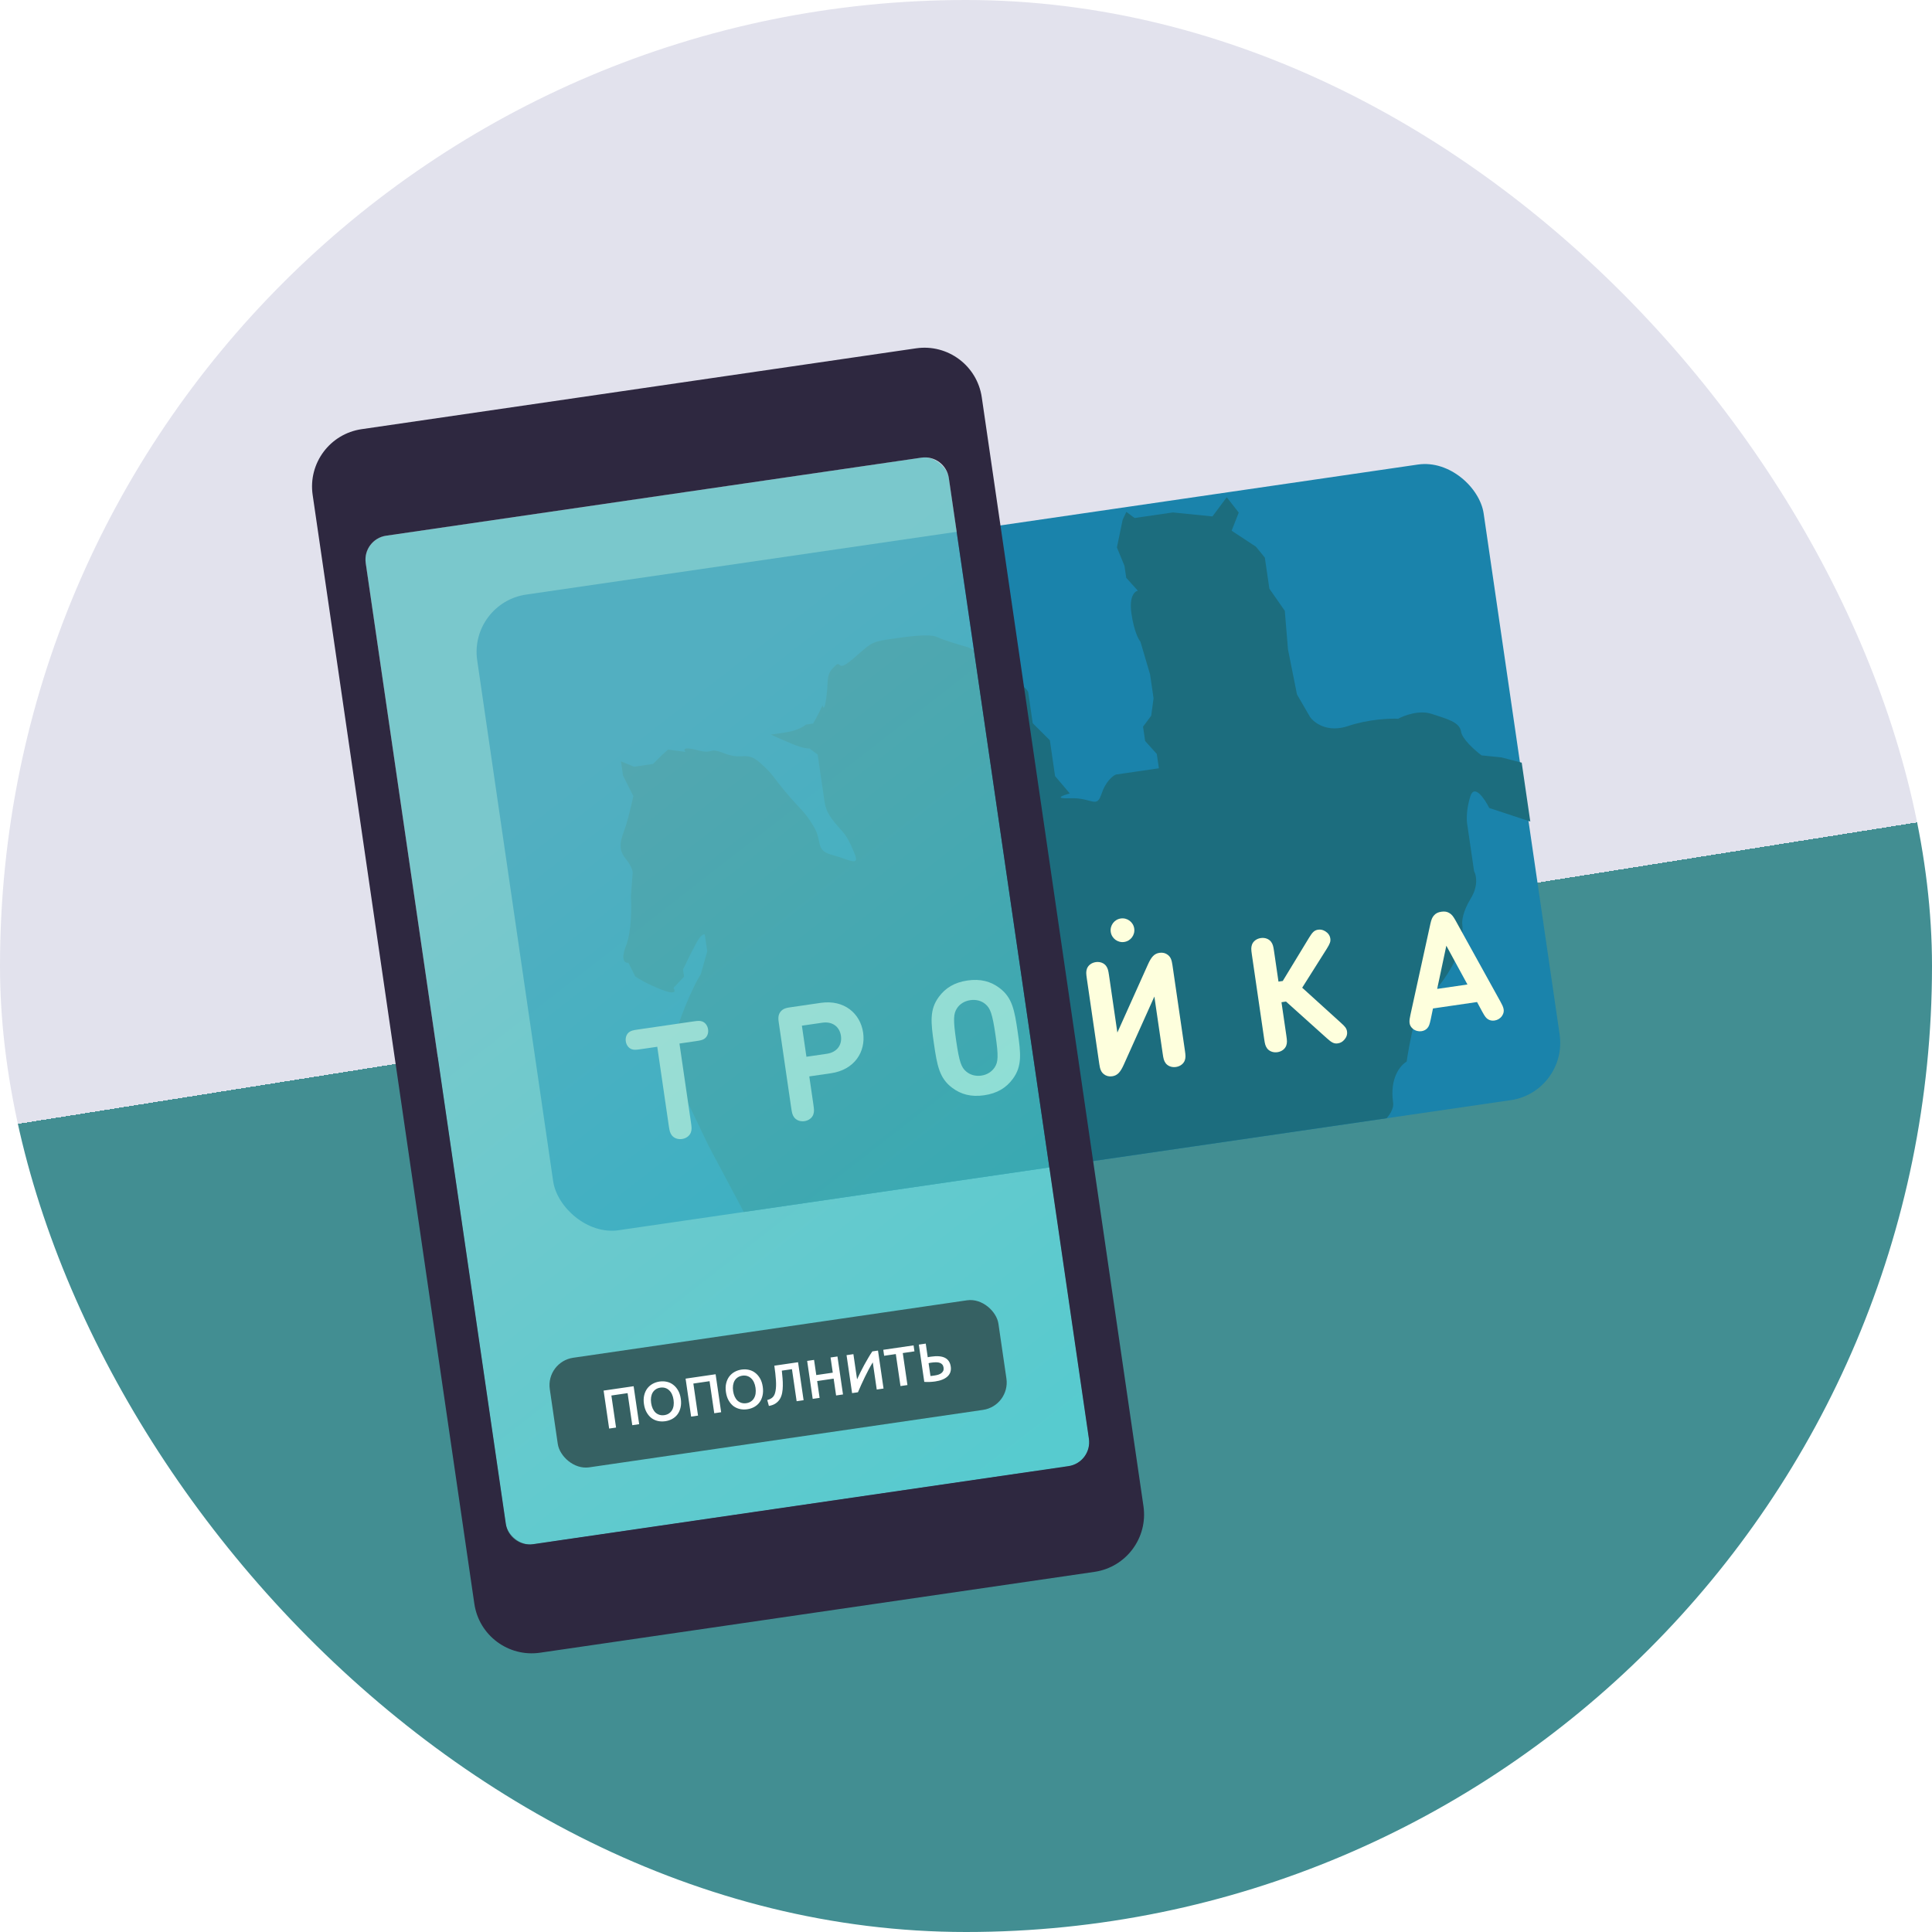 <?xml version="1.0" encoding="UTF-8"?> <svg xmlns="http://www.w3.org/2000/svg" width="400" height="400" viewBox="0 0 400 400" fill="none"> <rect width="400" height="400" rx="200" fill="url(#paint0_linear)"></rect> <g filter="url(#filter0_d)"> <rect x="106.805" y="252.828" width="101.3" height="61.696" transform="rotate(-8.296 106.805 252.828)" fill="#455171"></rect> </g> <rect x="75" y="111.635" width="122" height="211" rx="5" transform="rotate(-8.296 75 111.635)" fill="#89C7CA"></rect> <g clip-path="url(#clip0)"> <rect x="97.066" y="124.83" width="210.583" height="133" rx="12" transform="rotate(-8.296 97.066 124.83)" fill="#1A83AB"></rect> <path d="M131.251 158.744L128.56 157.62L128.993 160.589L131.127 164.825C130.825 166.217 130.08 169.424 129.519 171.123C128.818 173.246 127.622 175.442 129.467 177.699C130.943 179.505 131.078 180.664 130.961 181.018L130.621 185.616C130.769 187.784 130.77 192.87 129.59 195.872C128.411 198.873 129.436 199.431 130.095 199.335L131.518 202.159C132.085 202.582 133.969 203.722 136.97 204.901C139.972 206.081 139.87 205.152 139.444 204.541L141.63 202.201L141.413 200.716C141.929 199.631 143.199 197.02 144.155 195.264C145.112 193.507 145.729 193.35 145.918 193.491L146.423 196.954L145.093 201.696C144.131 203.184 141.66 207.957 139.475 215.147C137.29 222.338 138.578 222.857 139.495 222.218L146.752 237.329L156.492 255.615L184.838 252.493L263.166 245.619C271.9 241.988 289.181 233.438 288.43 228.293C287.68 223.147 289.987 220.486 291.234 219.799C291.396 218.597 291.97 215.144 292.976 210.955C293.983 206.766 294.708 206.66 294.945 207.131C295.863 206.492 298.26 204.222 300.512 200.256C302.763 196.29 302.941 192.659 302.748 191.34C302.652 190.68 302.868 188.695 304.501 186.032C306.134 183.368 305.642 181.149 305.192 180.373L304.254 173.941L303.749 170.477C303.629 169.653 303.598 167.367 304.439 164.818C305.281 162.27 307.387 165.399 308.336 167.282L321.076 171.488L320.829 159.397L310.851 156.81L306.749 156.397C305.426 155.411 302.722 153.043 302.492 151.46C302.203 149.481 299.585 148.852 296.4 147.8C293.852 146.959 290.72 148.123 289.473 148.81C287.776 148.721 283.322 148.899 279.083 150.325C274.844 151.752 272.081 149.662 271.229 148.439L268.528 143.78L266.663 134.451L266.003 126.463L262.808 121.876L261.87 115.444L260.025 113.187L254.995 109.878L256.469 106.126L253.985 102.951L251.027 106.919L242.822 106.095L234.905 107.249L233.205 105.981L232.432 107.61L231.246 113.341L232.813 117.154L233.173 119.628L235.585 122.308C234.926 122.405 233.736 123.487 234.256 127.05C234.775 130.612 235.709 132.396 236.111 132.843L238.11 139.625L238.832 144.573L238.347 148.181L236.657 150.448L237.09 153.417L239.502 156.097L239.934 159.065L237.955 159.354L234.987 159.787L231.029 160.364C230.393 160.625 228.911 161.784 228.07 164.332C227.019 167.517 226.163 165.116 221.638 165.27C218.018 165.394 220.034 164.662 221.494 164.281L218.443 160.683L217.794 156.23L217.361 153.262L215.588 151.499L213.815 149.736L213.022 144.294L212.877 143.304C212.616 142.669 211.599 141.47 209.62 141.758L207.641 142.047L207.208 139.078L205.93 137.243L203.662 135.553L200.405 134.007C198.825 133.563 195.338 132.522 194.035 131.904C192.407 131.131 187.954 131.78 183.995 132.357C180.037 132.934 180.109 133.429 176.512 136.48C172.915 139.531 174.461 136.274 172.698 138.047C170.936 139.82 171.575 140.737 171.09 144.345C170.702 147.231 170.413 146.633 170.317 145.973L169.544 147.602L168.348 149.797L166.864 150.014C166.417 150.416 164.93 151.306 162.555 151.653L159.587 152.085C160.129 152.343 161.753 153.083 163.905 153.982C166.058 154.881 167.255 155.01 167.585 154.961L169.286 156.229L169.719 159.198L170.585 165.135C170.873 167.114 171.017 168.104 172.862 170.361C174.707 172.619 175.202 172.546 176.769 176.36C178.263 179.679 175.996 177.989 172.316 177.01C168.636 176.03 170.399 174.257 168.409 171.01C166.42 167.764 165.925 167.836 162.874 164.238C159.823 160.641 160.318 160.569 157.412 157.961C154.505 155.353 153.804 157.476 150.052 156.002C146.3 154.528 148.073 156.291 144.393 155.311C141.449 154.528 141.517 155.225 141.919 155.672L138.312 155.188L136.972 156.394L135.209 158.166L131.251 158.744Z" fill="#1C6D7E"></path> <path d="M144.137 215.548C145.106 215.407 145.478 215.319 145.888 215.025C146.419 214.646 146.715 213.915 146.598 213.111C146.48 212.307 145.988 211.692 145.371 211.48C144.894 211.315 144.512 211.337 143.544 211.478L132.024 213.158C131.056 213.299 130.683 213.387 130.273 213.682C129.742 214.061 129.446 214.791 129.564 215.595C129.681 216.399 130.173 217.015 130.79 217.226C131.267 217.391 131.649 217.369 132.617 217.228L136.08 216.723L138.463 233.068C138.619 234.134 138.707 234.507 139.067 235.024C139.505 235.614 140.308 235.949 141.21 235.818C142.113 235.686 142.787 235.135 143.038 234.445C143.236 233.847 143.214 233.464 143.058 232.398L140.675 216.053L144.137 215.548Z" fill="#FEFFDD"></path> <path d="M164.415 231.328C164.853 231.918 165.656 232.253 166.559 232.122C167.461 231.99 168.135 231.439 168.387 230.749C168.584 230.15 168.562 229.768 168.406 228.702L167.555 222.86L172.051 222.204C176.908 221.496 179.28 217.764 178.701 213.793C178.122 209.822 174.784 206.923 169.926 207.632L163.625 208.55C162.952 208.649 162.115 208.771 161.568 209.504C161.022 210.237 161.144 211.074 161.242 211.747L163.812 229.372C163.967 230.438 164.055 230.811 164.415 231.328ZM166.961 218.79L166.023 212.357L170.257 211.74C172.325 211.438 173.827 212.543 174.107 214.463C174.384 216.367 173.263 217.871 171.195 218.172L166.961 218.79Z" fill="#FEFFDD"></path> <path d="M203.767 226.763C206.475 226.369 208.334 225.209 209.677 223.388C211.654 220.737 211.35 218.083 210.7 213.619C210.049 209.155 209.581 206.525 206.93 204.549C205.123 203.187 203.01 202.606 200.303 203.001C197.595 203.396 195.736 204.555 194.393 206.377C192.416 209.028 192.72 211.682 193.37 216.146C194.021 220.609 194.489 223.239 197.14 225.216C198.947 226.578 201.06 227.158 203.767 226.763ZM200.896 207.071C202.143 206.889 203.249 207.231 204.015 207.89C205.029 208.748 205.454 209.825 206.105 214.289C206.756 218.752 206.653 219.89 205.927 221.002C205.378 221.836 204.421 222.512 203.174 222.694C201.927 222.875 200.816 222.501 200.052 221.858C199.039 221.001 198.616 219.939 197.965 215.476C197.314 211.012 197.414 209.858 198.14 208.747C198.687 207.896 199.649 207.253 200.896 207.071Z" fill="#FEFFDD"></path> <path d="M231.338 213.777L229.613 201.945C229.458 200.879 229.37 200.506 229.009 199.989C228.571 199.399 227.768 199.064 226.866 199.195C225.963 199.327 225.289 199.877 225.038 200.568C224.84 201.166 224.863 201.549 225.018 202.615L227.598 220.305C227.748 221.339 227.954 221.946 228.558 222.411C229.012 222.764 229.589 222.931 230.262 222.833C231.378 222.67 231.979 221.963 232.687 220.385L239 206.325L240.725 218.157C240.881 219.223 240.969 219.596 241.329 220.113C241.767 220.703 242.57 221.038 243.472 220.907C244.375 220.775 245.049 220.224 245.3 219.534C245.498 218.936 245.476 218.553 245.32 217.487L242.741 199.796C242.59 198.763 242.384 198.156 241.78 197.691C241.326 197.338 240.749 197.171 240.076 197.269C238.96 197.432 238.359 198.139 237.651 199.717L231.338 213.777Z" fill="#FEFFDD"></path> <path d="M263.781 196.963C263.625 195.897 263.538 195.524 263.177 195.007C262.739 194.417 261.936 194.081 261.034 194.213C260.131 194.345 259.457 194.895 259.206 195.586C259.008 196.184 259.031 196.566 259.186 197.633L261.732 215.094C261.888 216.16 261.975 216.533 262.336 217.05C262.774 217.64 263.577 217.975 264.479 217.844C265.382 217.712 266.056 217.161 266.307 216.471C266.505 215.873 266.482 215.49 266.327 214.424L265.317 207.499L266.253 207.362L274.699 214.946C275.663 215.811 276.163 216.14 276.984 216.02C277.525 215.942 277.942 215.696 278.302 215.292C278.721 214.829 278.989 214.253 278.886 213.548C278.793 212.908 278.487 212.533 277.581 211.727L269.605 204.494L274.697 196.427C275.334 195.396 275.52 194.95 275.427 194.31C275.324 193.604 274.903 193.129 274.37 192.805C273.909 192.52 273.44 192.404 272.898 192.483C272.078 192.603 271.692 193.061 271.015 194.165L265.581 203.103L264.695 203.232L263.781 196.963Z" fill="#FEFFDD"></path> <path d="M301.305 190.486C300.852 189.681 300.551 189.339 300.144 189.08C299.644 188.751 299.128 188.659 298.422 188.761C297.716 188.864 297.248 189.1 296.862 189.559C296.547 189.923 296.356 190.336 296.152 191.238L292.015 210.108C291.745 211.354 291.609 212.262 292.558 213.029C293.052 213.426 293.695 213.584 294.302 213.495C294.811 213.421 295.2 213.214 295.504 212.884C295.85 212.499 295.98 212.128 296.221 211.02L296.683 208.791L305.807 207.46L306.887 209.465C307.434 210.458 307.665 210.776 308.107 211.047C308.492 211.275 308.924 211.363 309.433 211.289C310.04 211.201 310.611 210.866 310.971 210.344C311.662 209.338 311.273 208.507 310.657 207.39L301.305 190.486ZM299.448 195.801L303.82 203.828L297.551 204.743L299.448 195.801Z" fill="#FEFFDD"></path> <circle cx="232.399" cy="192.594" r="2.457" transform="rotate(-8.296 232.399 192.594)" fill="#FEFFDD"></circle> </g> <rect x="75" y="111.635" width="122" height="211" rx="5" transform="rotate(-8.296 75 111.635)" fill="url(#paint1_linear)" fill-opacity="0.64"></rect> <path fill-rule="evenodd" clip-rule="evenodd" d="M74.874 88.855C68.316 89.811 63.775 95.902 64.731 102.46L98.206 332.033C99.162 338.591 105.253 343.132 111.812 342.176L226.598 325.439C233.156 324.482 237.697 318.391 236.741 311.833L203.266 82.26C202.31 75.702 196.219 71.161 189.661 72.117L74.874 88.855ZM79.948 110.913C77.215 111.311 75.323 113.849 75.721 116.582L104.723 315.479C105.121 318.211 107.659 320.103 110.392 319.705L221.22 303.545C223.953 303.147 225.845 300.608 225.446 297.876L196.445 98.979C196.046 96.247 193.508 94.354 190.776 94.753L79.948 110.913Z" fill="#2E2840"></path> <rect x="113" y="281.936" width="93.869" height="22.93" rx="5.732" transform="rotate(-8.3 113 281.936)" fill="#366163"></rect> <path d="M131.187 287.001L132.334 294.863L130.905 295.072L129.937 288.435L126.579 288.925L127.547 295.562L126.117 295.77L124.97 287.908L131.187 287.001ZM134.81 290.482C134.873 290.913 134.983 291.298 135.141 291.638C135.298 291.971 135.493 292.247 135.726 292.468C135.965 292.681 136.239 292.834 136.546 292.928C136.853 293.022 137.188 293.043 137.551 292.99C137.907 292.938 138.218 292.823 138.486 292.645C138.753 292.467 138.968 292.242 139.129 291.972C139.297 291.692 139.408 291.371 139.463 291.008C139.517 290.637 139.513 290.236 139.45 289.805C139.387 289.374 139.278 288.992 139.121 288.659C138.963 288.319 138.764 288.043 138.525 287.831C138.292 287.61 138.022 287.452 137.715 287.358C137.407 287.264 137.076 287.243 136.72 287.295C136.357 287.348 136.042 287.463 135.775 287.641C135.507 287.819 135.289 288.048 135.122 288.327C134.961 288.606 134.854 288.927 134.799 289.29C134.743 289.653 134.747 290.05 134.81 290.482ZM140.948 289.586C141.046 290.259 141.03 290.868 140.901 291.412C140.78 291.955 140.57 292.426 140.273 292.824C139.982 293.214 139.619 293.53 139.183 293.771C138.747 294.013 138.268 294.171 137.746 294.247C137.224 294.324 136.716 294.309 136.222 294.203C135.735 294.097 135.293 293.899 134.896 293.609C134.505 293.311 134.169 292.919 133.89 292.435C133.611 291.95 133.422 291.371 133.324 290.698C133.226 290.025 133.242 289.42 133.372 288.884C133.501 288.34 133.714 287.868 134.012 287.47C134.316 287.07 134.687 286.75 135.123 286.508C135.559 286.267 136.034 286.109 136.548 286.034C137.062 285.959 137.563 285.975 138.05 286.081C138.536 286.188 138.975 286.39 139.366 286.689C139.765 286.986 140.104 287.377 140.383 287.861C140.661 288.338 140.849 288.913 140.948 289.586ZM148.16 284.525L149.307 292.387L147.878 292.596L146.909 285.959L143.551 286.449L144.52 293.086L143.09 293.294L141.943 285.432L148.16 284.525ZM151.783 288.005C151.846 288.437 151.956 288.822 152.114 289.162C152.271 289.495 152.465 289.771 152.699 289.992C152.938 290.204 153.211 290.358 153.519 290.452C153.826 290.546 154.161 290.567 154.524 290.514C154.88 290.462 155.191 290.347 155.459 290.169C155.726 289.991 155.941 289.766 156.102 289.496C156.27 289.216 156.381 288.895 156.436 288.532C156.49 288.161 156.486 287.76 156.423 287.329C156.36 286.897 156.25 286.516 156.094 286.183C155.936 285.843 155.737 285.567 155.498 285.355C155.265 285.134 154.995 284.976 154.687 284.882C154.38 284.788 154.049 284.767 153.693 284.819C153.33 284.872 153.015 284.987 152.747 285.165C152.48 285.343 152.262 285.572 152.094 285.851C151.934 286.13 151.827 286.45 151.771 286.814C151.716 287.177 151.72 287.574 151.783 288.005ZM157.921 287.11C158.019 287.783 158.003 288.392 157.874 288.936C157.752 289.479 157.543 289.95 157.246 290.348C156.955 290.738 156.592 291.054 156.156 291.295C155.72 291.537 155.241 291.695 154.719 291.771C154.197 291.848 153.689 291.833 153.195 291.727C152.708 291.621 152.266 291.422 151.868 291.133C151.477 290.835 151.142 290.443 150.863 289.959C150.584 289.474 150.395 288.895 150.297 288.222C150.199 287.549 150.215 286.944 150.345 286.408C150.474 285.864 150.687 285.392 150.984 284.994C151.289 284.594 151.66 284.273 152.096 284.032C152.531 283.791 153.007 283.633 153.521 283.558C154.035 283.483 154.536 283.499 155.022 283.605C155.509 283.712 155.948 283.914 156.339 284.213C156.738 284.51 157.077 284.901 157.356 285.385C157.634 285.862 157.822 286.437 157.921 287.11ZM161.868 283.777C161.921 284.294 161.971 284.824 162.019 285.365C162.066 285.899 162.084 286.422 162.074 286.933C162.07 287.436 162.024 287.917 161.937 288.378C161.85 288.839 161.698 289.255 161.482 289.626C161.265 289.99 160.97 290.299 160.598 290.555C160.233 290.809 159.765 290.985 159.192 291.084L158.851 289.859C159.119 289.789 159.349 289.702 159.543 289.596C159.736 289.491 159.899 289.367 160.033 289.224C160.165 289.073 160.275 288.899 160.362 288.7C160.448 288.495 160.514 288.261 160.561 287.999C160.679 287.38 160.708 286.622 160.647 285.728C160.586 284.833 160.476 283.841 160.317 282.752L165.229 282.035L166.376 289.897L164.935 290.107L163.967 283.471L161.868 283.777ZM171.959 281.053L173.388 280.845L174.535 288.707L173.106 288.915L172.598 285.432L169.183 285.931L169.691 289.413L168.261 289.622L167.114 281.76L168.544 281.552L169.002 284.694L172.417 284.196L171.959 281.053ZM176.415 288.432L175.269 280.57L176.687 280.364L177.448 285.582C177.645 285.136 177.873 284.655 178.129 284.139C178.393 283.614 178.664 283.091 178.944 282.572C179.231 282.051 179.517 281.55 179.802 281.068C180.086 280.578 180.356 280.153 180.612 279.791L181.78 279.621L182.927 287.482L181.521 287.688L180.7 282.061C180.437 282.485 180.163 282.962 179.877 283.49C179.598 284.01 179.325 284.548 179.058 285.104C178.791 285.653 178.534 286.2 178.29 286.745C178.044 287.283 177.824 287.787 177.629 288.255L176.415 288.432ZM189.146 278.546L189.326 279.783L186.91 280.135L187.876 286.76L186.436 286.971L185.469 280.345L183.053 280.698L182.872 279.461L189.146 278.546ZM196.842 282.927C196.965 283.766 196.74 284.452 196.169 284.983C195.604 285.506 194.751 285.85 193.609 286.017C193.291 286.063 192.929 286.097 192.522 286.117C192.124 286.137 191.737 286.132 191.362 286.101L190.236 278.387L191.666 278.178L192.078 281.003C192.204 280.969 192.324 280.944 192.437 280.928C192.551 280.911 192.668 280.894 192.789 280.876C195.24 280.519 196.591 281.202 196.842 282.927ZM192.866 282.116C192.775 282.13 192.677 282.144 192.571 282.159C192.465 282.175 192.36 282.198 192.256 282.229L192.644 284.883C192.751 284.875 192.873 284.865 193.01 284.853C193.154 284.832 193.324 284.807 193.521 284.778C193.785 284.74 194.036 284.684 194.272 284.611C194.515 284.529 194.72 284.426 194.888 284.301C195.061 284.167 195.193 284.009 195.282 283.826C195.37 283.636 195.395 283.408 195.356 283.144C195.317 282.879 195.229 282.668 195.09 282.51C194.959 282.352 194.783 282.235 194.563 282.158C194.351 282.081 194.103 282.044 193.817 282.047C193.531 282.043 193.214 282.066 192.866 282.116Z" fill="white"></path> <defs> <filter id="filter0_d" x="74.805" y="224.213" width="173.142" height="139.667" filterUnits="userSpaceOnUse" color-interpolation-filters="sRGB"> <feFlood flood-opacity="0" result="BackgroundImageFix"></feFlood> <feColorMatrix in="SourceAlpha" type="matrix" values="0 0 0 0 0 0 0 0 0 0 0 0 0 0 0 0 0 0 127 0"></feColorMatrix> <feOffset dy="18"></feOffset> <feGaussianBlur stdDeviation="16"></feGaussianBlur> <feColorMatrix type="matrix" values="0 0 0 0 0.381 0 0 0 0 0.356 0 0 0 0 0.45 0 0 0 0.74 0"></feColorMatrix> <feBlend mode="normal" in2="BackgroundImageFix" result="effect1_dropShadow"></feBlend> <feBlend mode="normal" in="SourceGraphic" in2="effect1_dropShadow" result="shape"></feBlend> </filter> <linearGradient id="paint0_linear" x1="136.5" y1="4.26844e-07" x2="200" y2="400" gradientUnits="userSpaceOnUse"> <stop offset="0.516" stop-color="#E2E2ED"></stop> <stop offset="0.516" stop-color="#D1D1D6"></stop> <stop offset="0.516" stop-color="#428E92"></stop> <stop offset="0.797" stop-color="#428E92"></stop> </linearGradient> <linearGradient id="paint1_linear" x1="85.323" y1="118.635" x2="195.51" y2="312.824" gradientUnits="userSpaceOnUse"> <stop offset="0.245" stop-color="#72C8CC"></stop> <stop offset="1" stop-color="#3BCCD1"></stop> </linearGradient> <clipPath id="clip0"> <rect width="211" height="133" fill="white" transform="translate(97 124.83) rotate(-8.296)"></rect> </clipPath> </defs> </svg> 